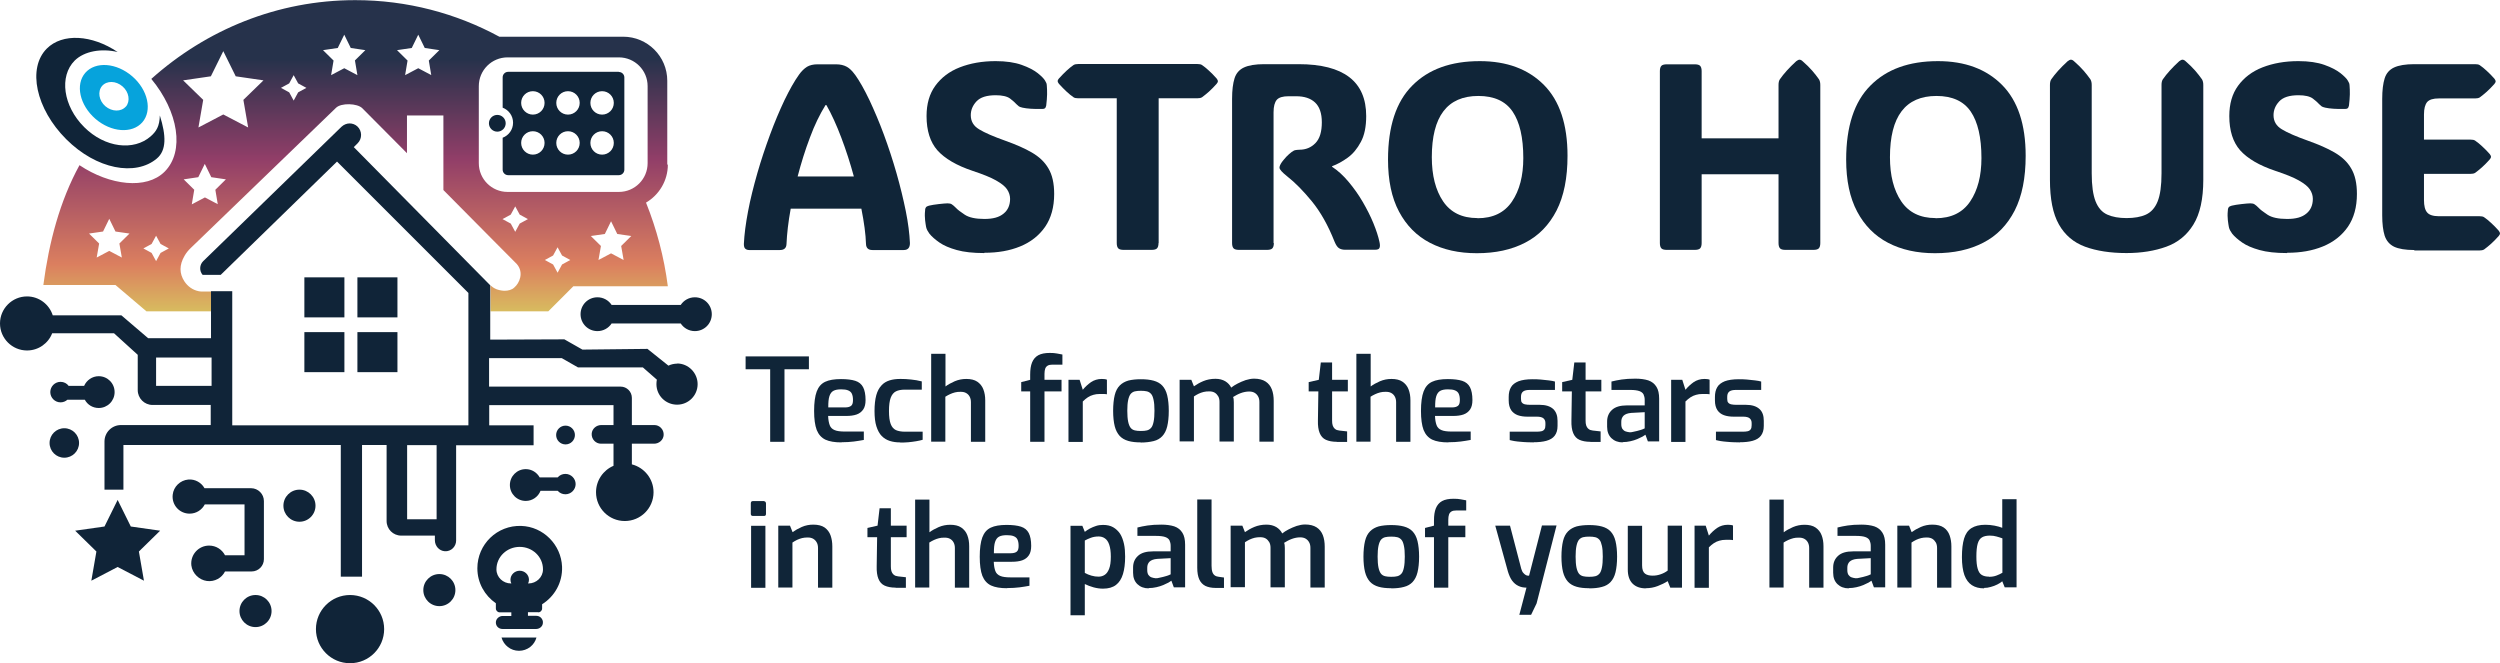 <?xml version="1.0" encoding="UTF-8"?>
<svg xmlns="http://www.w3.org/2000/svg" xmlns:xlink="http://www.w3.org/1999/xlink" id="Warstwa_2" data-name="Warstwa 2" viewBox="0 0 172.98 45.89">
  <defs>
    <style>
      .cls-1 {
        fill: url(#Gradient_bez_nazwy_15);
      }

      .cls-1, .cls-2, .cls-3, .cls-4 {
        stroke-width: 0px;
      }

      .cls-2 {
        fill: #102438;
      }

      .cls-3 {
        fill: #06a3dc;
      }

      .cls-4 {
        fill: #102538;
      }
    </style>
    <linearGradient id="Gradient_bez_nazwy_15" data-name="Gradient bez nazwy 15" x1="24.58" y1="21.53" x2="24.58" y2="0" gradientUnits="userSpaceOnUse">
      <stop offset="0" stop-color="#d8bb5f"></stop>
      <stop offset=".15" stop-color="#db7f5f"></stop>
      <stop offset=".49" stop-color="#913e68"></stop>
      <stop offset=".81" stop-color="#26324b"></stop>
    </linearGradient>
  </defs>
  <g id="Warstwa_1-2" data-name="Warstwa 1">
    <g>
      <g>
        <path class="cls-1" d="m46.17,11.39v-5.8c0-1.69-1.37-3.05-3.05-3.05h-8.57c-2.99-1.62-6.38-2.53-9.97-2.53-5.38,0-10.31,2.05-14.11,5.45,1.88,2.27,2.32,5.02.92,6.42-1.25,1.25-3.78.96-5.89-.45-1.36,2.48-2.11,5.33-2.5,8.29h4.99l2.14,1.82h4.47v-1.37h-.68s-.1,0-.17-.02c-.41-.08-.76-.33-.99-.68-.36-.55-.36-1.13.01-1.77.12-.21.27-.39.45-.56,1.35-1.3,10.03-9.68,10.03-9.68.35-.35,1.47-.32,1.82.03,0,0,1.35,1.36,3.09,3.11v-2.61h2.52v5.16c2.56,2.59,5.05,5.09,5.08,5.12.51.59.18,1.33-.17,1.62-.17.17-.44.23-.67.23-.12,0-.32-.02-.55-.1-.2-.08-.34-.19-.43-.27v1.79h4l1.73-1.73h6.54c-.26-2.02-.78-3.97-1.51-5.79.9-.53,1.51-1.51,1.51-2.63Zm-37.74,6.43l-.87-.46-.87.46.17-.97-.7-.69.97-.14.43-.88.43.88.97.14-.7.69.17.97Zm2.68-.32l-.31.57-.31-.57-.57-.31.57-.31.31-.57.31.57.57.31-.57.31Zm3.98-3.36l-.91-.48-.91.48.17-1.01-.73-.72,1.01-.15.45-.92.45.92,1.01.15-.73.72.17,1.01Zm2.08-5.32l-1.72-.9-1.72.9.33-1.91-1.39-1.35,1.92-.28.86-1.74.86,1.74,1.92.28-1.39,1.35.33,1.91Zm3.46-2.43l-.31.57-.31-.57-.57-.31.57-.31.31-.57.31.57.57.31-.57.31Zm3.93-2.2l.17,1.01-.91-.48-.91.48.17-1.01-.73-.72,1.02-.15.45-.92.45.92,1.01.15-.73.72Zm5.29,1.01l-.91-.48-.91.48.17-1.01-.73-.72,1.02-.15.45-.92.45.92,1.01.15-.73.72.17,1.01Zm6.11,10.27l-.31.57-.31-.57-.57-.31.57-.31.31-.57.31.57.57.31-.57.31Zm2.93,2.83l-.31.57-.31-.57-.57-.31.57-.31.31-.57.31.57.57.31-.57.31Zm4.26-.31l-.87-.46-.87.46.17-.97-.7-.69.97-.14.43-.88.43.88.97.14-.7.69.17.97Zm1.66-6.7c0,1.1-.89,1.99-1.99,1.99h-7.7c-1.1,0-1.99-.89-1.99-1.99v-5.33c0-1.1.89-1.99,1.99-1.99h7.7c1.1,0,1.99.89,1.99,1.99v5.33Z"></path>
        <path class="cls-2" d="m10.85,10.97c-1.47,1.24-4.17.76-6.27-1.34-2.1-2.1-2.7-4.91-1.34-6.27,1.08-1.08,3.12-.96,4.9.24-1.13-.27-2.31-.06-2.97.59-1.09,1.09-.8,3.15.65,4.6,1.45,1.45,3.44,1.66,4.6.65.4-.35.62-.7.64-1.45.44,1.39.47,2.41-.21,2.98Z"></path>
        <path class="cls-3" d="m9.15,5.28c-1.09-.94-2.54-1.05-3.25-.24-.7.81-.39,2.23.7,3.18,1.09.94,2.54,1.05,3.25.24.7-.81.39-2.24-.7-3.18Zm-.44,2.09c-.33.38-.96.37-1.42-.02-.45-.39-.55-1.02-.23-1.4.33-.38.96-.37,1.42.03.45.39.55,1.02.23,1.4Z"></path>
        <rect class="cls-2" x="21.06" y="19.19" width="2.77" height="2.77"></rect>
        <rect class="cls-2" x="24.73" y="19.19" width="2.77" height="2.77"></rect>
        <rect class="cls-2" x="21.06" y="22.98" width="2.77" height="2.77"></rect>
        <rect class="cls-2" x="24.73" y="22.98" width="2.77" height="2.77"></rect>
        <path class="cls-2" d="m49.25,21.74c0,.65-.52,1.17-1.17,1.17-.41,0-.77-.21-.98-.53h-4.78c-.21.32-.57.53-.98.53-.65,0-1.17-.52-1.17-1.17s.52-1.17,1.17-1.17c.41,0,.77.21.98.53h4.78c.21-.32.57-.53.98-.53.65,0,1.17.52,1.17,1.17Z"></path>
        <circle class="cls-2" cx="39.13" cy="30.1" r=".65"></circle>
        <path class="cls-2" d="m39.83,33.49c0,.39-.32.71-.71.71-.21,0-.4-.09-.53-.24h-1.19c-.16.41-.56.7-1.02.7-.61,0-1.1-.49-1.1-1.1s.49-1.1,1.1-1.1c.41,0,.77.23.96.57h1.25c.13-.15.32-.24.53-.24.39,0,.71.32.71.71Z"></path>
        <path class="cls-2" d="m18.26,34.67v4.02c0,.47-.38.85-.85.85h-1.84c-.22.44-.71.73-1.25.66s-1.01-.52-1.08-1.08c-.08-.74.5-1.37,1.23-1.37.48,0,.89.27,1.1.67h1.35v-3.52h-2.75c-.2.38-.59.64-1.05.64-.7,0-1.25-.6-1.17-1.31.06-.56.52-1,1.08-1.05.48-.04.91.22,1.12.6h3.22c.49,0,.89.4.89.89Z"></path>
        <path class="cls-2" d="m46.87,25.16c-.22,0-.44.05-.62.14l-1.45-1.16-4.5.05-1.25-.71-5.13.02v-1.97s0-1.79,0-1.79l-9.44-9.56.27-.27c.32-.32.31-.85-.02-1.16-.15-.14-.35-.21-.54-.21s-.4.08-.56.23l-9.57,9.3c-.26.26-.28.67-.04.95h1.25l8.05-7.84,9.09,9.09v9.16h-16.34v-9.28h-1.47v3.25h-4.35l-1.85-1.58H3.65c-.24-.76-.95-1.31-1.78-1.31-1.03,0-1.87.84-1.87,1.87s.84,1.87,1.87,1.87c.79,0,1.47-.49,1.74-1.19h4.28l1.64,1.49v2.44c0,.57.46,1.03,1.03,1.03h4.02v1.39h-6.21c-.63,0-1.14.51-1.14,1.14v3.33h1.31v-3.09h15.04v9.11h1.47v-9.11h1.7v5.26c0,.56.45,1.01,1.01,1.01h2.33v.32c0,.39.29.73.68.76.22.02.43-.07.57-.21.13-.13.22-.32.22-.52v-6.6h5.36v-1.38h-3.07v-1.4h8.6v1.38h-.85c-.34,0-.64.26-.66.6-.01.19.06.37.19.5.12.12.28.19.45.19h.87v1.53c-.71.3-1.21,1.01-1.21,1.83,0,1.1.89,1.99,1.99,1.99s1.99-.89,1.99-1.99c0-.93-.64-1.71-1.5-1.93v-1.43h1.54c.34,0,.64-.26.66-.6.01-.19-.06-.37-.19-.5-.12-.12-.28-.19-.45-.19h-1.56v-1.88c0-.43-.35-.78-.78-.78h-9.1v-1.97h5.03l1.12.64h4.49l.97.85c-.02.1-.03.2-.03.31,0,.79.64,1.42,1.43,1.42s1.42-.64,1.42-1.42-.64-1.43-1.42-1.43Zm-32.23,1.54h-3.84v-1.96h3.84v1.96Zm15.57,9.23h-2.04v-5.13h2.04v5.13Z"></path>
        <path class="cls-2" d="m7.93,27.13c0,.61-.49,1.1-1.1,1.1-.42,0-.78-.23-.96-.57h-1.21c-.12.11-.29.18-.47.18-.39,0-.71-.32-.71-.71s.32-.71.71-.71c.23,0,.44.11.56.28h1.07c.17-.39.56-.67,1.01-.67.61,0,1.1.49,1.1,1.1Z"></path>
        <circle class="cls-2" cx="4.45" cy="30.65" r="1.02"></circle>
        <circle class="cls-2" cx="20.72" cy="34.99" r="1.11"></circle>
        <circle class="cls-2" cx="17.68" cy="42.28" r="1.11"></circle>
        <circle class="cls-2" cx="30.4" cy="40.83" r="1.11"></circle>
        <circle class="cls-2" cx="24.22" cy="43.53" r="2.36"></circle>
        <path class="cls-2" d="m37.24,42.37c.15,0,.27-.12.27-.27v-.29c.86-.54,1.42-1.5,1.38-2.6-.06-1.52-1.3-2.77-2.82-2.82-1.67-.06-3.04,1.27-3.04,2.93,0,1.01.51,1.89,1.28,2.42v.36c0,.15.12.27.27.27h.8v.25h-.6c-.25,0-.48.21-.47.46,0,.12.05.23.13.31.08.08.2.13.32.13h2.34c.22,0,.43-.16.46-.38.03-.15-.03-.3-.13-.4-.08-.08-.2-.13-.32-.13h-.58v-.25h.71Zm-1.28-2.88c-.35,0-.64.28-.64.62,0,.09.02.18.06.26h-.03c-.54,0-1-.43-1-.97,0,0,0,0,0-.01,0-.86.72-1.55,1.61-1.55s1.61.69,1.61,1.55c0,0,0,0,0,.01,0,.54-.46.97-1,.97h-.03c.04-.08.06-.17.06-.26,0-.34-.29-.62-.64-.62Z"></path>
        <path class="cls-2" d="m37.12,44.11c-.14.53-.63.92-1.21.92s-1.06-.39-1.21-.92h2.41Z"></path>
        <polygon class="cls-2" points="8.14 34.59 9.05 36.43 11.08 36.72 9.61 38.16 9.96 40.18 8.14 39.23 6.32 40.18 6.67 38.16 5.2 36.72 7.23 36.43 8.14 34.59"></polygon>
        <path class="cls-2" d="m42.82,4.97h-7.66c-.21,0-.38.17-.38.38v2.1c.42.16.72.56.72,1.04s-.3.88-.72,1.04v2.21c0,.21.17.38.38.38h7.66c.21,0,.38-.17.38-.38v-6.38c0-.21-.17-.38-.38-.38Zm-5.95,5.73c-.44,0-.81-.36-.81-.81s.36-.81.81-.81.81.36.81.81-.36.81-.81.81Zm0-2.77c-.44,0-.81-.36-.81-.81s.36-.81.81-.81.81.36.81.81-.36.81-.81.81Zm2.43,2.77c-.45,0-.81-.36-.81-.81s.36-.81.81-.81.81.36.81.81-.36.81-.81.81Zm0-2.77c-.45,0-.81-.36-.81-.81s.36-.81.81-.81.81.36.81.81-.36.81-.81.81Zm2.36,2.77c-.45,0-.81-.36-.81-.81s.36-.81.81-.81.81.36.81.81-.36.81-.81.81Zm0-2.77c-.45,0-.81-.36-.81-.81s.36-.81.81-.81.81.36.81.81-.36.81-.81.81Z"></path>
        <circle class="cls-2" cx="34.41" cy="8.53" r=".58"></circle>
      </g>
      <g>
        <path class="cls-4" d="m59.15,5.15c.33.46.66,1.05,1.01,1.78.34.73.68,1.52,1,2.39.32.87.61,1.75.87,2.66s.47,1.78.64,2.61c.17.84.26,1.58.29,2.23,0,.32-.14.48-.43.48h-2.17c-.28,0-.43-.14-.44-.42-.02-.67-.13-1.48-.32-2.44h-4.89c-.17.93-.26,1.74-.29,2.44-.01.28-.16.42-.46.42h-2.12c-.11,0-.2-.03-.27-.09s-.1-.17-.1-.33c.03-.66.13-1.42.29-2.26.16-.85.38-1.72.64-2.63.26-.91.56-1.8.88-2.67s.66-1.67,1-2.39c.35-.72.68-1.31,1.01-1.77.17-.24.36-.42.55-.54.19-.11.43-.17.72-.17h1.29c.29,0,.54.06.74.17.2.11.38.29.56.54Zm-2.03,2.12c-.39.63-.76,1.38-1.08,2.25-.33.87-.61,1.77-.85,2.69h3.89c-.25-.92-.54-1.82-.87-2.69-.33-.87-.67-1.62-1.03-2.25h-.05Z"></path>
        <path class="cls-4" d="m68.09,17.51c-.76,0-1.39-.07-1.89-.21-.5-.14-.9-.31-1.2-.52-.3-.21-.53-.41-.69-.61-.05-.08-.1-.15-.14-.22-.04-.07-.07-.15-.09-.24-.02-.12-.05-.28-.07-.47-.02-.19-.03-.42,0-.68,0-.11.03-.18.06-.22.04-.05.11-.08.21-.11.17-.04.4-.08.68-.11.28-.03.48-.05.6-.05.13,0,.23.02.3.07.08.05.17.13.28.24.12.13.33.29.62.48.29.19.74.29,1.35.29s1.03-.12,1.33-.37c.3-.24.45-.59.45-1.02,0-.23-.07-.45-.21-.66-.14-.21-.4-.41-.77-.62-.37-.21-.9-.42-1.59-.65-1.14-.38-1.95-.86-2.46-1.43-.5-.57-.75-1.36-.75-2.37,0-.84.2-1.54.61-2.1.41-.56.97-.99,1.69-1.27s1.54-.43,2.48-.43c.72,0,1.32.09,1.8.26s.84.36,1.11.57c.26.21.43.38.51.52.05.08.08.14.09.17.01.04.03.09.03.16.02.19.02.39.02.62,0,.23-.03.48-.06.77-.02.1-.05.16-.1.2-.04.03-.11.04-.2.04-.58.01-1.03-.02-1.34-.09-.13-.03-.21-.06-.25-.09-.04-.03-.1-.08-.16-.14-.1-.11-.25-.25-.45-.4s-.54-.23-.99-.23c-.63,0-1.07.14-1.34.43-.26.28-.39.6-.39.95,0,.42.19.75.58.98.39.24,1,.5,1.84.8.7.25,1.3.51,1.8.8s.89.65,1.15,1.1c.27.45.4,1.04.4,1.77,0,.91-.21,1.67-.63,2.28-.42.6-.99,1.05-1.72,1.35s-1.55.44-2.47.44Z"></path>
        <path class="cls-4" d="m80.16,16.82c0,.18-.04.3-.11.37-.07.07-.2.1-.38.1h-1.91c-.18,0-.31-.03-.38-.1-.07-.07-.11-.19-.11-.37V6.8h-2.67c-.14,0-.25-.02-.32-.07-.16-.11-.32-.24-.48-.39-.16-.15-.34-.33-.53-.54-.06-.08-.09-.14-.09-.19,0-.05.03-.11.09-.18.19-.21.37-.39.53-.54.16-.15.32-.28.48-.39.08-.05.19-.07.32-.07h8.25c.14,0,.25.02.32.07.16.11.32.24.48.39.17.15.34.33.53.54.06.08.09.14.09.19,0,.05-.03.11-.09.18-.19.21-.36.39-.53.54-.17.15-.33.28-.48.39-.08.05-.19.07-.32.07h-2.68v10.02Z"></path>
        <path class="cls-4" d="m88.14,16.82c0,.18-.04.3-.11.37-.07.07-.2.1-.38.1h-1.91c-.18,0-.31-.03-.38-.1-.07-.07-.11-.19-.11-.37V6.84c0-.6.06-1.07.17-1.42.11-.35.33-.6.65-.75.32-.15.79-.23,1.4-.23h2.38c3.12,0,4.68,1.2,4.68,3.59,0,.73-.12,1.33-.37,1.79-.25.47-.55.83-.91,1.09-.36.26-.72.46-1.08.59v.04c.4.26.78.61,1.14,1.04.36.43.69.89.98,1.39.29.5.54.99.74,1.48.2.49.34.92.42,1.3.04.18.04.31,0,.4-.03.09-.14.13-.31.13h-2.07c-.16,0-.29-.03-.41-.1-.12-.07-.22-.22-.32-.46-.45-1.14-.98-2.07-1.57-2.79-.59-.72-1.16-1.3-1.71-1.73-.35-.28-.53-.48-.53-.6,0-.1.06-.23.17-.39.07-.1.18-.22.31-.37.14-.14.26-.25.36-.32.1-.07.18-.12.25-.13s.16-.03.29-.03c.44,0,.81-.15,1.11-.46s.44-.79.44-1.44c0-.62-.16-1.08-.47-1.37-.31-.29-.75-.43-1.3-.43h-.54c-.39,0-.66.08-.81.25-.14.17-.22.45-.22.86v9.04Z"></path>
        <path class="cls-4" d="m102.18,17.52c-1.24,0-2.32-.24-3.24-.72-.92-.48-1.63-1.2-2.14-2.16-.51-.96-.76-2.16-.76-3.6,0-2.29.56-4,1.68-5.12,1.12-1.13,2.67-1.69,4.67-1.69,1.87,0,3.35.55,4.44,1.65,1.09,1.1,1.63,2.74,1.63,4.9,0,1.53-.25,2.79-.76,3.79-.51.99-1.23,1.74-2.17,2.22-.94.49-2.05.73-3.34.73Zm.05-2.42c1.08,0,1.87-.39,2.39-1.16s.78-1.77.78-3c0-1.43-.25-2.5-.74-3.22-.49-.72-1.28-1.08-2.37-1.08-2.15,0-3.22,1.41-3.22,4.24,0,1.26.26,2.28.78,3.05.52.77,1.31,1.16,2.37,1.16Z"></path>
        <path class="cls-4" d="m123.06,5.88c0-.17.03-.3.09-.39.27-.39.65-.81,1.13-1.25.09-.07.17-.11.23-.11.07,0,.15.04.22.11.26.23.48.44.66.65s.33.4.47.6c.06.1.09.23.09.39v10.94c0,.18-.04.3-.11.37-.07.07-.2.1-.38.1h-1.91c-.18,0-.31-.03-.38-.1-.07-.07-.11-.19-.11-.37v-4.76h-5.32v4.76c0,.18-.04.3-.11.37-.07.07-.2.1-.38.1h-1.91c-.18,0-.31-.03-.38-.1-.07-.07-.11-.19-.11-.37V4.92c0-.18.04-.3.11-.37.07-.07.2-.1.38-.1h1.91c.18,0,.31.03.38.1.07.07.11.19.11.37v4.65h5.32v-3.69Z"></path>
        <path class="cls-4" d="m133.88,17.52c-1.24,0-2.32-.24-3.24-.72-.92-.48-1.63-1.2-2.14-2.16-.51-.96-.76-2.16-.76-3.6,0-2.29.56-4,1.68-5.12,1.12-1.13,2.67-1.69,4.67-1.69,1.87,0,3.35.55,4.44,1.65,1.09,1.1,1.63,2.74,1.63,4.9,0,1.53-.25,2.79-.76,3.79-.51.99-1.23,1.74-2.17,2.22-.94.49-2.05.73-3.34.73Zm.05-2.42c1.08,0,1.87-.39,2.39-1.16s.78-1.77.78-3c0-1.43-.25-2.5-.74-3.22-.49-.72-1.28-1.08-2.37-1.08-2.15,0-3.22,1.41-3.22,4.24,0,1.26.26,2.28.78,3.05.52.77,1.31,1.16,2.37,1.16Z"></path>
        <path class="cls-4" d="m147.14,17.51c-1.12,0-2.08-.15-2.87-.44-.79-.29-1.4-.81-1.81-1.54-.42-.74-.62-1.77-.62-3.09v-6.56c0-.17.03-.3.09-.39.27-.39.65-.81,1.13-1.25.09-.07.17-.11.23-.11.07,0,.15.04.22.11.26.23.48.44.66.65s.33.4.47.6c.06.1.09.23.09.39v6.11c0,.85.09,1.5.27,1.95.18.45.45.75.81.91s.8.24,1.33.24.99-.08,1.34-.24.63-.46.81-.91c.18-.45.27-1.09.27-1.95v-6.11c0-.17.03-.3.09-.39.27-.39.65-.81,1.13-1.25.09-.07.17-.11.23-.11.07,0,.15.04.22.11.26.23.48.44.66.65s.33.4.47.6c.06.1.09.23.09.39v6.56c0,1.33-.23,2.36-.68,3.09-.45.74-1.08,1.25-1.88,1.54s-1.72.44-2.76.44Z"></path>
        <path class="cls-4" d="m158.23,17.51c-.76,0-1.39-.07-1.89-.21-.5-.14-.9-.31-1.2-.52-.3-.21-.53-.41-.69-.61-.05-.08-.1-.15-.14-.22-.04-.07-.07-.15-.09-.24-.02-.12-.05-.28-.07-.47-.02-.19-.03-.42,0-.68,0-.11.03-.18.06-.22.04-.05.11-.08.21-.11.17-.04.4-.08.68-.11.28-.03.48-.05.6-.05.13,0,.23.02.3.07.08.05.17.13.28.24.12.13.33.29.62.48.29.19.74.29,1.35.29s1.03-.12,1.33-.37c.3-.24.45-.59.45-1.02,0-.23-.07-.45-.21-.66-.14-.21-.4-.41-.77-.62-.37-.21-.9-.42-1.59-.65-1.14-.38-1.95-.86-2.46-1.43-.5-.57-.75-1.36-.75-2.37,0-.84.2-1.54.61-2.1.41-.56.97-.99,1.69-1.27s1.54-.43,2.48-.43c.72,0,1.32.09,1.8.26s.84.36,1.11.57c.26.21.43.38.51.52.05.08.08.14.09.17.01.04.03.09.03.16.02.19.02.39.02.62,0,.23-.03.48-.06.77-.02.1-.05.16-.1.2-.04.03-.11.04-.2.04-.58.01-1.03-.02-1.34-.09-.13-.03-.21-.06-.25-.09-.04-.03-.1-.08-.16-.14-.1-.11-.25-.25-.45-.4s-.54-.23-.99-.23c-.63,0-1.07.14-1.34.43-.26.28-.39.6-.39.95,0,.42.19.75.58.98.39.24,1,.5,1.84.8.7.25,1.3.51,1.8.8s.89.65,1.15,1.1c.27.45.4,1.04.4,1.77,0,.91-.21,1.67-.63,2.28-.42.6-.99,1.05-1.72,1.35s-1.55.44-2.47.44Z"></path>
        <path class="cls-4" d="m167.05,17.3c-.62,0-1.08-.08-1.4-.23-.32-.16-.53-.41-.65-.76-.11-.35-.17-.82-.17-1.41V6.84c0-.6.06-1.07.17-1.42.11-.35.33-.6.65-.75.32-.15.79-.23,1.4-.23h4.21c.14,0,.25.02.32.07.16.11.32.24.48.39.17.15.34.33.53.54.06.08.09.14.09.19,0,.05-.03.11-.09.18-.19.21-.36.39-.53.54-.17.15-.33.28-.48.39-.08.05-.19.07-.32.07h-2.51c-.39,0-.66.08-.81.25-.14.17-.22.45-.22.86v1.74h3.22c.14,0,.25.02.32.07.16.11.32.24.48.39.17.15.34.33.53.54.06.08.09.14.09.19,0,.05-.03.11-.09.18-.19.21-.36.39-.53.54-.17.15-.33.28-.48.39-.08.05-.19.07-.32.07h-3.22v1.81c0,.4.07.69.22.86.14.17.41.26.81.26h2.81c.14,0,.25.02.32.07.16.11.32.24.48.39.17.15.34.33.53.54.06.08.09.14.09.19,0,.05-.03.11-.09.18-.19.21-.36.39-.53.54-.17.15-.33.28-.48.39-.08.05-.19.07-.32.07h-4.51Z"></path>
      </g>
      <g>
        <path class="cls-4" d="m53.29,30.57v-5.02h-1.7v-.89h4.38v.89h-1.69v5.02h-.99Z"></path>
        <path class="cls-4" d="m58.22,30.61c-.46,0-.83-.06-1.11-.19-.27-.13-.47-.35-.6-.67-.12-.32-.18-.76-.18-1.32s.06-1.02.18-1.34c.12-.32.31-.54.58-.67.27-.13.64-.19,1.1-.19.41,0,.74.04.99.12.25.08.43.23.54.44.11.21.17.51.17.89,0,.27-.05.49-.16.65s-.26.28-.46.35c-.2.07-.44.1-.71.1h-1.26c.01.27.05.48.11.64.06.16.17.27.34.34.16.07.4.1.72.1h1.3v.58c-.22.04-.45.08-.69.11-.24.03-.53.05-.86.05Zm-.91-2.42h1.17c.19,0,.32-.04.41-.11s.13-.2.13-.4-.03-.33-.08-.44c-.05-.11-.14-.18-.26-.23-.12-.05-.28-.07-.48-.07-.22,0-.4.03-.53.1-.13.07-.22.19-.28.37s-.08.43-.08.76Z"></path>
        <path class="cls-4" d="m62.28,30.61c-.26,0-.49-.03-.71-.1-.22-.07-.4-.18-.56-.34-.16-.16-.28-.39-.37-.67s-.13-.64-.13-1.06.04-.8.12-1.09c.08-.29.2-.51.36-.68.15-.17.34-.28.56-.35.22-.07.47-.1.76-.1.24,0,.48.01.73.04.25.02.49.07.74.13v.57h-1.17c-.26,0-.46.04-.62.12-.16.08-.28.23-.36.44-.08.21-.12.52-.12.92s.04.69.12.9c.08.21.2.34.36.42.16.07.37.11.63.11h1.22v.56c-.13.04-.28.07-.45.1-.17.03-.35.05-.54.07-.19.02-.38.02-.56.02Z"></path>
        <path class="cls-4" d="m64.43,30.57v-6.09h.99v2.26c.17-.13.39-.25.64-.36.26-.11.52-.16.8-.16.31,0,.57.06.76.19.19.13.34.31.42.53.09.23.13.48.13.77v2.86h-.99v-2.74c0-.15-.03-.28-.09-.39-.06-.11-.14-.19-.25-.25s-.23-.08-.38-.08-.27.01-.38.04c-.12.03-.23.07-.34.12-.11.05-.22.11-.33.18v3.11h-.99Z"></path>
        <path class="cls-4" d="m71.28,30.57v-3.49h-.62v-.64l.62-.16v-.36c0-.34.04-.62.13-.84s.23-.39.43-.5c.2-.11.47-.16.8-.16.19,0,.35.01.5.04.14.02.27.05.37.07v.7h-.68c-.14,0-.26.02-.34.07-.08.05-.14.12-.17.21-.03.09-.05.21-.05.36v.41h1.18v.8h-1.18v3.49h-.99Z"></path>
        <path class="cls-4" d="m73.93,30.57v-4.29h.77l.22.69c.17-.21.36-.38.57-.53.21-.14.46-.22.74-.22.06,0,.12,0,.18.01.06,0,.12.02.18.04v1.01c-.07-.01-.15-.02-.24-.02-.09,0-.17,0-.25,0-.17,0-.32.02-.45.06-.14.04-.26.09-.38.17-.12.08-.23.17-.35.29v2.8h-.99Z"></path>
        <path class="cls-4" d="m78.94,30.61c-.34,0-.63-.03-.87-.1-.25-.07-.45-.19-.6-.35-.15-.17-.27-.39-.34-.67-.07-.28-.11-.64-.11-1.06s.04-.81.11-1.09c.07-.29.19-.51.35-.67.16-.16.36-.27.6-.34.25-.06.53-.09.86-.09s.63.03.88.1c.25.07.45.18.6.34.15.16.27.38.34.67.07.29.11.65.11,1.08s-.04.79-.11,1.08c-.07.29-.19.51-.34.67-.15.16-.35.28-.6.34s-.54.1-.89.1Zm0-.79c.17,0,.31-.01.42-.04.12-.03.21-.09.29-.18.08-.09.13-.23.17-.42s.06-.44.06-.76-.02-.56-.06-.74c-.04-.19-.09-.33-.17-.42-.08-.09-.17-.15-.29-.18-.12-.03-.26-.04-.42-.04s-.3.01-.42.04c-.12.03-.21.09-.29.18-.07.09-.13.23-.17.42-.04.19-.06.43-.06.74s.02.57.06.76.1.33.17.42c.07.09.17.15.29.18.12.03.26.04.42.04Z"></path>
        <path class="cls-4" d="m81.62,30.57v-4.29h.81l.18.45c.2-.14.41-.26.65-.36.24-.1.52-.16.84-.16.27,0,.49.06.68.17.18.11.32.26.41.44.12-.1.27-.19.44-.28.17-.09.36-.17.56-.24.2-.06.39-.1.58-.1.33,0,.6.07.8.2.2.13.34.31.43.54.09.23.13.5.13.8v2.82h-.99v-2.74c0-.15-.03-.29-.09-.39-.06-.11-.14-.19-.24-.25-.1-.06-.23-.09-.38-.09-.19,0-.39.04-.58.11-.19.07-.37.17-.53.27.02.05.04.11.04.18,0,.06.01.13.01.19v2.71h-.99v-2.74c0-.15-.03-.29-.09-.39s-.14-.19-.24-.25c-.1-.06-.23-.09-.38-.09-.14,0-.27.01-.39.04-.12.03-.23.07-.34.12s-.22.12-.33.19v3.11h-.99Z"></path>
        <path class="cls-4" d="m92.5,30.57c-.31,0-.56-.05-.76-.14-.2-.09-.34-.25-.43-.47-.09-.22-.13-.51-.12-.86l.03-2.02h-.67v-.64l.7-.16.14-1.2h.78v1.2h1.09v.8h-1.09v2.01c0,.14.01.25.04.34.03.09.07.16.12.21.05.05.11.09.16.11.06.02.12.03.18.04l.54.06v.73h-.71Z"></path>
        <path class="cls-4" d="m93.85,30.57v-6.09h.99v2.26c.17-.13.39-.25.64-.36.26-.11.52-.16.8-.16.31,0,.57.06.76.19.19.13.34.31.42.53.09.23.13.48.13.77v2.86h-.99v-2.74c0-.15-.03-.28-.09-.39-.06-.11-.14-.19-.25-.25-.11-.06-.23-.08-.38-.08s-.27.01-.38.04c-.12.03-.23.07-.34.12-.11.05-.22.11-.33.18v3.11h-.99Z"></path>
        <path class="cls-4" d="m100.21,30.61c-.46,0-.83-.06-1.11-.19-.27-.13-.47-.35-.6-.67-.12-.32-.18-.76-.18-1.32s.06-1.02.18-1.34c.12-.32.31-.54.58-.67.27-.13.64-.19,1.1-.19.41,0,.74.04.99.12.25.08.43.23.54.44.11.21.17.51.17.89,0,.27-.05.49-.16.65s-.26.28-.46.35c-.2.07-.44.1-.71.1h-1.26c.01.27.05.48.11.64.06.16.17.27.34.34.16.07.4.1.72.1h1.3v.58c-.22.04-.45.08-.69.11-.24.03-.53.05-.86.05Zm-.91-2.42h1.17c.19,0,.32-.04.41-.11s.13-.2.13-.4-.03-.33-.08-.44c-.05-.11-.14-.18-.26-.23-.12-.05-.28-.07-.48-.07-.22,0-.4.03-.53.1-.13.07-.22.19-.28.37s-.08.43-.08.76Z"></path>
        <path class="cls-4" d="m106.12,30.61c-.12,0-.26,0-.42-.01-.16,0-.31-.02-.47-.03-.16-.01-.3-.03-.44-.05-.13-.02-.24-.05-.33-.07v-.58h1.85c.13,0,.25-.01.34-.03.09-.02.16-.06.21-.13s.07-.16.07-.29v-.15c0-.13-.04-.24-.13-.32-.09-.08-.24-.12-.46-.12h-.65c-.25,0-.47-.03-.67-.1-.19-.07-.35-.19-.46-.35-.11-.17-.17-.39-.17-.67v-.24c0-.27.05-.5.16-.68.1-.18.28-.31.52-.41.24-.09.57-.14.97-.14.17,0,.35,0,.55.02.2.02.39.04.57.06.18.02.33.05.43.08v.58h-1.74c-.2,0-.35.03-.45.1s-.16.19-.16.37v.15c0,.12.02.21.07.26.05.06.12.1.22.12.1.02.21.03.34.03h.66c.42,0,.73.1.94.29.2.19.3.46.3.82v.35c0,.29-.07.51-.2.68-.13.17-.32.28-.57.35-.25.07-.55.1-.89.1Z"></path>
        <path class="cls-4" d="m110.04,30.57c-.31,0-.56-.05-.76-.14-.2-.09-.34-.25-.43-.47-.09-.22-.13-.51-.12-.86l.03-2.02h-.67v-.64l.7-.16.14-1.2h.78v1.2h1.09v.8h-1.09v2.01c0,.14.01.25.04.34.03.09.07.16.12.21.05.05.11.09.16.11.06.02.12.03.18.04l.54.06v.73h-.71Z"></path>
        <path class="cls-4" d="m112.28,30.61c-.32,0-.58-.1-.78-.29-.2-.19-.3-.46-.3-.79v-.36c0-.33.11-.6.34-.81s.57-.31,1.04-.31h1.22v-.38c0-.15-.03-.27-.08-.38-.05-.1-.15-.18-.29-.23s-.35-.08-.63-.08h-1.3v-.58c.2-.05.43-.1.7-.14.27-.04.58-.06.95-.06.35,0,.65.04.9.12.25.09.43.23.56.44.13.2.19.48.19.83v2.95h-.78l-.17-.46s-.1.07-.2.13c-.1.05-.22.11-.36.17s-.3.11-.48.15c-.17.04-.35.06-.53.06Zm.48-.7c.07,0,.15,0,.24-.03.09-.02.18-.04.27-.06.09-.02.17-.05.25-.07.08-.02.14-.05.19-.07.05-.02.08-.03.09-.04v-1.12l-.93.05c-.25.02-.42.09-.53.19-.11.11-.16.25-.16.42v.18c0,.13.03.24.08.32.06.08.13.14.22.17.09.03.18.05.28.06Z"></path>
        <path class="cls-4" d="m115.63,30.57v-4.29h.77l.22.69c.17-.21.36-.38.57-.53.21-.14.46-.22.74-.22.06,0,.12,0,.18.01.06,0,.12.02.18.04v1.01c-.07-.01-.15-.02-.24-.02-.09,0-.17,0-.25,0-.17,0-.32.02-.45.06-.14.04-.26.09-.38.17-.12.08-.23.17-.35.29v2.8h-.99Z"></path>
        <path class="cls-4" d="m120.39,30.61c-.12,0-.26,0-.42-.01-.16,0-.31-.02-.47-.03-.16-.01-.3-.03-.44-.05-.13-.02-.24-.05-.33-.07v-.58h1.85c.13,0,.25-.01.34-.03s.16-.06.21-.13.07-.16.07-.29v-.15c0-.13-.04-.24-.13-.32-.09-.08-.24-.12-.46-.12h-.65c-.25,0-.47-.03-.67-.1s-.35-.19-.46-.35c-.11-.17-.17-.39-.17-.67v-.24c0-.27.05-.5.16-.68.1-.18.28-.31.52-.41.24-.09.57-.14.97-.14.17,0,.35,0,.55.02s.39.04.57.06.33.05.43.08v.58h-1.74c-.2,0-.35.03-.45.1s-.16.19-.16.37v.15c0,.12.02.21.07.26.05.06.12.1.22.12.1.02.21.03.34.03h.66c.42,0,.73.1.94.29s.3.46.3.82v.35c0,.29-.07.51-.2.68-.13.17-.32.28-.57.35-.25.07-.55.1-.89.1Z"></path>
        <path class="cls-4" d="m52.1,35.7c-.1,0-.15-.05-.15-.14v-.73c0-.11.05-.16.15-.16h.75s.08.02.11.05c.02.03.04.07.04.11v.73c0,.1-.05.14-.14.14h-.75Zm-.13,4.97v-4.29h.99v4.29h-.99Z"></path>
        <path class="cls-4" d="m53.85,40.66v-4.29h.81l.18.45c.18-.13.39-.25.64-.36.25-.11.52-.16.79-.16.34,0,.6.07.79.2.19.14.33.32.41.55.08.23.12.48.12.75v2.86h-.99v-2.74c0-.15-.03-.29-.09-.39-.06-.11-.14-.19-.24-.25-.1-.06-.23-.09-.38-.09-.14,0-.27.01-.39.04-.12.03-.23.07-.34.12-.11.05-.22.12-.33.19v3.11h-.99Z"></path>
        <path class="cls-4" d="m61.97,40.66c-.31,0-.56-.05-.76-.14-.2-.09-.34-.25-.43-.47-.09-.22-.13-.51-.12-.86l.03-2.02h-.67v-.64l.7-.16.14-1.2h.78v1.2h1.09v.8h-1.09v2.01c0,.14.01.25.04.34.03.09.07.16.12.21.05.05.11.09.16.11.06.02.12.03.18.04l.54.06v.73h-.71Z"></path>
        <path class="cls-4" d="m63.32,40.66v-6.09h.99v2.26c.17-.13.39-.25.64-.36.26-.11.52-.16.8-.16.31,0,.57.06.76.19.19.13.34.31.42.53.09.23.13.48.13.77v2.86h-.99v-2.74c0-.15-.03-.28-.09-.39-.06-.11-.14-.19-.25-.25s-.23-.08-.38-.08-.27.01-.38.04c-.12.03-.23.07-.34.12-.11.05-.22.11-.33.18v3.11h-.99Z"></path>
        <path class="cls-4" d="m69.68,40.7c-.46,0-.83-.06-1.11-.19-.27-.13-.47-.35-.6-.67-.12-.32-.18-.76-.18-1.32s.06-1.02.18-1.34c.12-.32.31-.54.58-.67.27-.13.64-.19,1.1-.19.41,0,.74.04.99.12.25.08.43.23.54.44.11.21.17.51.17.89,0,.27-.05.49-.16.65-.11.16-.26.28-.46.35-.2.07-.44.1-.71.1h-1.26c.01.27.05.48.11.64.06.16.17.27.34.34.16.07.4.1.72.1h1.3v.58c-.22.04-.45.08-.69.11-.24.03-.53.05-.86.05Zm-.91-2.42h1.17c.19,0,.32-.04.41-.11.09-.07.13-.2.13-.4s-.03-.33-.08-.44-.14-.18-.26-.23-.28-.07-.48-.07c-.22,0-.4.03-.53.1-.13.07-.22.19-.28.37-.06.18-.08.43-.08.76Z"></path>
        <path class="cls-4" d="m74.07,42.56v-6.18h.82l.17.42c.1-.08.22-.16.35-.23.13-.07.28-.13.43-.18.15-.05.31-.07.48-.07.27,0,.51.05.7.16.19.11.35.26.48.45.12.19.21.43.27.7.06.27.08.57.08.89,0,.47-.05.87-.15,1.2-.1.33-.26.58-.48.75-.22.17-.52.26-.9.26-.21,0-.43-.03-.65-.09-.22-.06-.43-.14-.61-.23v2.16h-.99Zm1.94-2.66c.15,0,.3-.04.42-.12.13-.08.23-.22.31-.42.08-.2.12-.48.12-.84s-.04-.62-.11-.83c-.07-.21-.17-.35-.3-.44-.13-.09-.27-.13-.43-.13-.2,0-.38.03-.54.09-.16.06-.3.12-.42.19v2.24c.14.08.29.14.46.19s.33.07.5.07Z"></path>
        <path class="cls-4" d="m79.48,40.71c-.32,0-.58-.1-.78-.29-.2-.19-.3-.46-.3-.79v-.36c0-.33.11-.6.34-.81.23-.21.57-.31,1.04-.31h1.22v-.38c0-.15-.03-.27-.08-.38-.05-.1-.15-.18-.29-.23-.14-.05-.35-.08-.63-.08h-1.3v-.58c.2-.05.43-.1.7-.14.27-.04.58-.06.95-.06.35,0,.65.04.9.12.25.09.43.23.56.44.13.2.19.48.19.83v2.95h-.78l-.17-.46s-.1.07-.2.13c-.1.05-.22.11-.36.17-.14.06-.3.11-.48.15-.17.04-.35.06-.53.06Zm.48-.7c.07,0,.15,0,.24-.03.09-.02.18-.04.27-.06.09-.02.17-.05.25-.07.08-.02.14-.05.19-.07.05-.02.08-.03.09-.04v-1.12l-.93.05c-.25.02-.42.09-.53.19-.11.11-.16.25-.16.42v.18c0,.13.03.24.08.32.06.08.13.14.22.17s.18.05.28.06Z"></path>
        <path class="cls-4" d="m84.11,40.68c-.28,0-.52-.05-.71-.14-.19-.1-.33-.25-.42-.45-.09-.2-.14-.47-.14-.81v-4.72h.99v4.58c0,.19.02.34.06.45.04.11.1.18.17.23.07.05.17.08.27.09l.36.05v.72h-.58Z"></path>
        <path class="cls-4" d="m85.15,40.66v-4.29h.81l.18.45c.2-.14.41-.26.65-.36.24-.1.52-.16.84-.16.27,0,.49.06.68.17.18.11.32.26.41.44.12-.1.27-.19.44-.28.17-.09.36-.17.56-.24.2-.06.39-.1.58-.1.33,0,.6.07.8.2.2.13.34.31.43.54.09.23.13.5.13.8v2.82h-.99v-2.74c0-.15-.03-.29-.09-.39-.06-.11-.14-.19-.24-.25-.1-.06-.23-.09-.38-.09-.19,0-.39.04-.58.11-.19.07-.37.17-.53.27.02.05.04.11.04.18,0,.06.01.13.01.19v2.71h-.99v-2.74c0-.15-.03-.29-.09-.39s-.14-.19-.24-.25c-.1-.06-.23-.09-.38-.09-.14,0-.27.01-.39.04-.12.03-.23.07-.34.12-.11.05-.22.12-.33.19v3.11h-.99Z"></path>
        <path class="cls-4" d="m96.26,40.7c-.34,0-.63-.03-.87-.1-.25-.07-.45-.19-.6-.35-.15-.17-.27-.39-.34-.67-.07-.28-.11-.64-.11-1.06s.04-.81.11-1.09c.07-.29.19-.51.35-.67.16-.16.36-.27.6-.34.25-.06.53-.09.86-.09s.63.03.88.1c.25.07.45.18.6.34.15.16.27.38.34.67.07.29.11.65.11,1.08s-.04.79-.11,1.08c-.07.29-.19.51-.34.67-.15.16-.35.28-.6.34-.25.07-.54.1-.89.1Zm0-.79c.17,0,.31-.01.42-.04.12-.03.21-.09.29-.18.08-.09.13-.23.17-.42.04-.19.06-.44.06-.76s-.02-.56-.06-.74c-.04-.19-.09-.33-.17-.42-.08-.09-.17-.15-.29-.18-.12-.03-.26-.04-.42-.04s-.3.01-.42.04-.21.09-.29.18c-.07.09-.13.23-.17.42-.04.19-.06.43-.06.74s.02.57.06.76c.04.19.1.33.17.42.07.09.17.15.29.18s.26.04.42.04Z"></path>
        <path class="cls-4" d="m99.22,40.66v-3.49h-.62v-.64l.62-.16v-.36c0-.34.04-.62.13-.84.09-.22.23-.39.43-.5.2-.11.47-.16.8-.16.19,0,.35.01.5.04s.27.05.37.07v.7h-.68c-.14,0-.26.02-.34.07-.08.05-.14.12-.17.21-.03.09-.05.21-.05.36v.41h1.18v.8h-1.18v3.49h-.99Z"></path>
        <path class="cls-4" d="m105.12,42.56l.5-1.9c-.21,0-.4-.04-.56-.12-.17-.08-.31-.2-.43-.36s-.21-.37-.29-.62l-.88-3.19h1.02l.78,2.99c.04.12.08.22.14.28.05.06.11.11.16.14.05.03.1.05.15.05.05,0,.08,0,.09,0l.89-3.47h1.01l-1.38,5.39-.38.79h-.81Z"></path>
        <path class="cls-4" d="m109.96,40.7c-.34,0-.63-.03-.87-.1-.25-.07-.45-.19-.6-.35-.15-.17-.27-.39-.34-.67-.07-.28-.11-.64-.11-1.06s.04-.81.11-1.09c.07-.29.19-.51.35-.67.16-.16.36-.27.6-.34.25-.06.53-.09.86-.09s.63.03.88.1c.25.07.45.18.6.34.15.16.27.38.34.67.07.29.11.65.11,1.08s-.04.79-.11,1.08-.19.51-.34.67-.35.28-.6.34c-.25.07-.54.1-.89.1Zm0-.79c.17,0,.31-.01.42-.04.12-.03.21-.09.29-.18.08-.09.13-.23.17-.42s.06-.44.06-.76-.02-.56-.06-.74-.09-.33-.17-.42c-.08-.09-.17-.15-.29-.18-.12-.03-.26-.04-.42-.04s-.3.01-.42.04c-.12.03-.21.09-.29.18-.07.09-.13.23-.17.42s-.06.43-.06.74.02.57.06.76.1.33.17.42c.07.09.17.15.29.18.12.03.26.04.42.04Z"></path>
        <path class="cls-4" d="m113.88,40.71c-.39,0-.7-.11-.92-.33-.22-.22-.33-.55-.33-.97v-3.03h.99v2.74c0,.28.07.47.2.57.13.1.31.14.53.14.19,0,.37-.03.54-.09.18-.06.34-.14.5-.26v-3.11h.99v4.29h-.81l-.18-.45c-.2.13-.43.24-.69.34-.26.1-.53.15-.82.15Z"></path>
        <path class="cls-4" d="m117.25,40.66v-4.29h.77l.22.69c.17-.21.36-.38.57-.53.21-.14.46-.22.74-.22.06,0,.12,0,.18.01.06,0,.12.02.18.04v1.01c-.07-.01-.15-.02-.24-.02-.09,0-.17,0-.25,0-.17,0-.32.02-.45.06-.14.04-.26.09-.38.17-.12.08-.23.17-.35.29v2.8h-.99Z"></path>
        <path class="cls-4" d="m122.43,40.66v-6.09h.99v2.26c.17-.13.39-.25.64-.36.26-.11.52-.16.8-.16.31,0,.57.06.76.19.19.13.34.31.42.53.09.23.13.48.13.77v2.86h-.99v-2.74c0-.15-.03-.28-.09-.39-.06-.11-.14-.19-.25-.25-.11-.06-.23-.08-.38-.08s-.27.01-.38.04-.23.07-.34.12c-.11.05-.22.11-.33.18v3.11h-.99Z"></path>
        <path class="cls-4" d="m127.92,40.71c-.32,0-.58-.1-.78-.29-.2-.19-.3-.46-.3-.79v-.36c0-.33.11-.6.34-.81.23-.21.57-.31,1.04-.31h1.22v-.38c0-.15-.03-.27-.08-.38-.05-.1-.15-.18-.29-.23-.14-.05-.35-.08-.63-.08h-1.3v-.58c.2-.05.43-.1.7-.14.27-.04.58-.06.95-.06.35,0,.65.04.9.12.25.09.43.23.56.44.13.2.19.48.19.83v2.95h-.78l-.17-.46s-.1.07-.2.13c-.1.05-.22.11-.36.17-.14.06-.3.11-.48.15-.17.04-.35.06-.53.06Zm.48-.7c.07,0,.15,0,.24-.03.09-.02.18-.04.27-.06.09-.02.17-.05.25-.07.08-.02.14-.05.19-.07.05-.02.08-.03.09-.04v-1.12l-.93.05c-.25.02-.42.09-.53.19-.11.11-.16.25-.16.42v.18c0,.13.03.24.08.32.06.08.13.14.22.17s.18.05.28.06Z"></path>
        <path class="cls-4" d="m131.28,40.66v-4.29h.81l.18.45c.18-.13.39-.25.64-.36.25-.11.52-.16.79-.16.34,0,.6.07.79.2s.33.32.41.55c.08.23.12.48.12.75v2.86h-.99v-2.74c0-.15-.03-.29-.09-.39s-.14-.19-.24-.25c-.1-.06-.23-.09-.38-.09-.14,0-.27.01-.39.04-.12.03-.23.07-.34.12-.11.05-.22.12-.33.19v3.11h-.99Z"></path>
        <path class="cls-4" d="m137.29,40.71c-.34,0-.62-.07-.85-.22-.23-.15-.4-.38-.52-.7-.11-.32-.17-.73-.17-1.24,0-.53.05-.96.15-1.29s.27-.57.51-.72c.24-.15.56-.23.96-.23.21,0,.42.02.63.06.21.04.39.09.54.15v-1.98h.99v6.1h-.82l-.17-.42c-.09.08-.2.15-.34.22-.14.07-.29.13-.45.17-.16.05-.31.07-.47.07Zm.34-.8c.19,0,.37-.03.52-.09.15-.06.29-.12.4-.19v-2.38c-.13-.05-.27-.09-.41-.13-.14-.04-.29-.06-.46-.06-.22,0-.41.04-.54.12-.14.08-.24.23-.3.44s-.09.5-.09.89c0,.36.03.64.09.84.06.21.15.35.28.43.13.08.3.12.51.12Z"></path>
      </g>
    </g>
  </g>
</svg>
